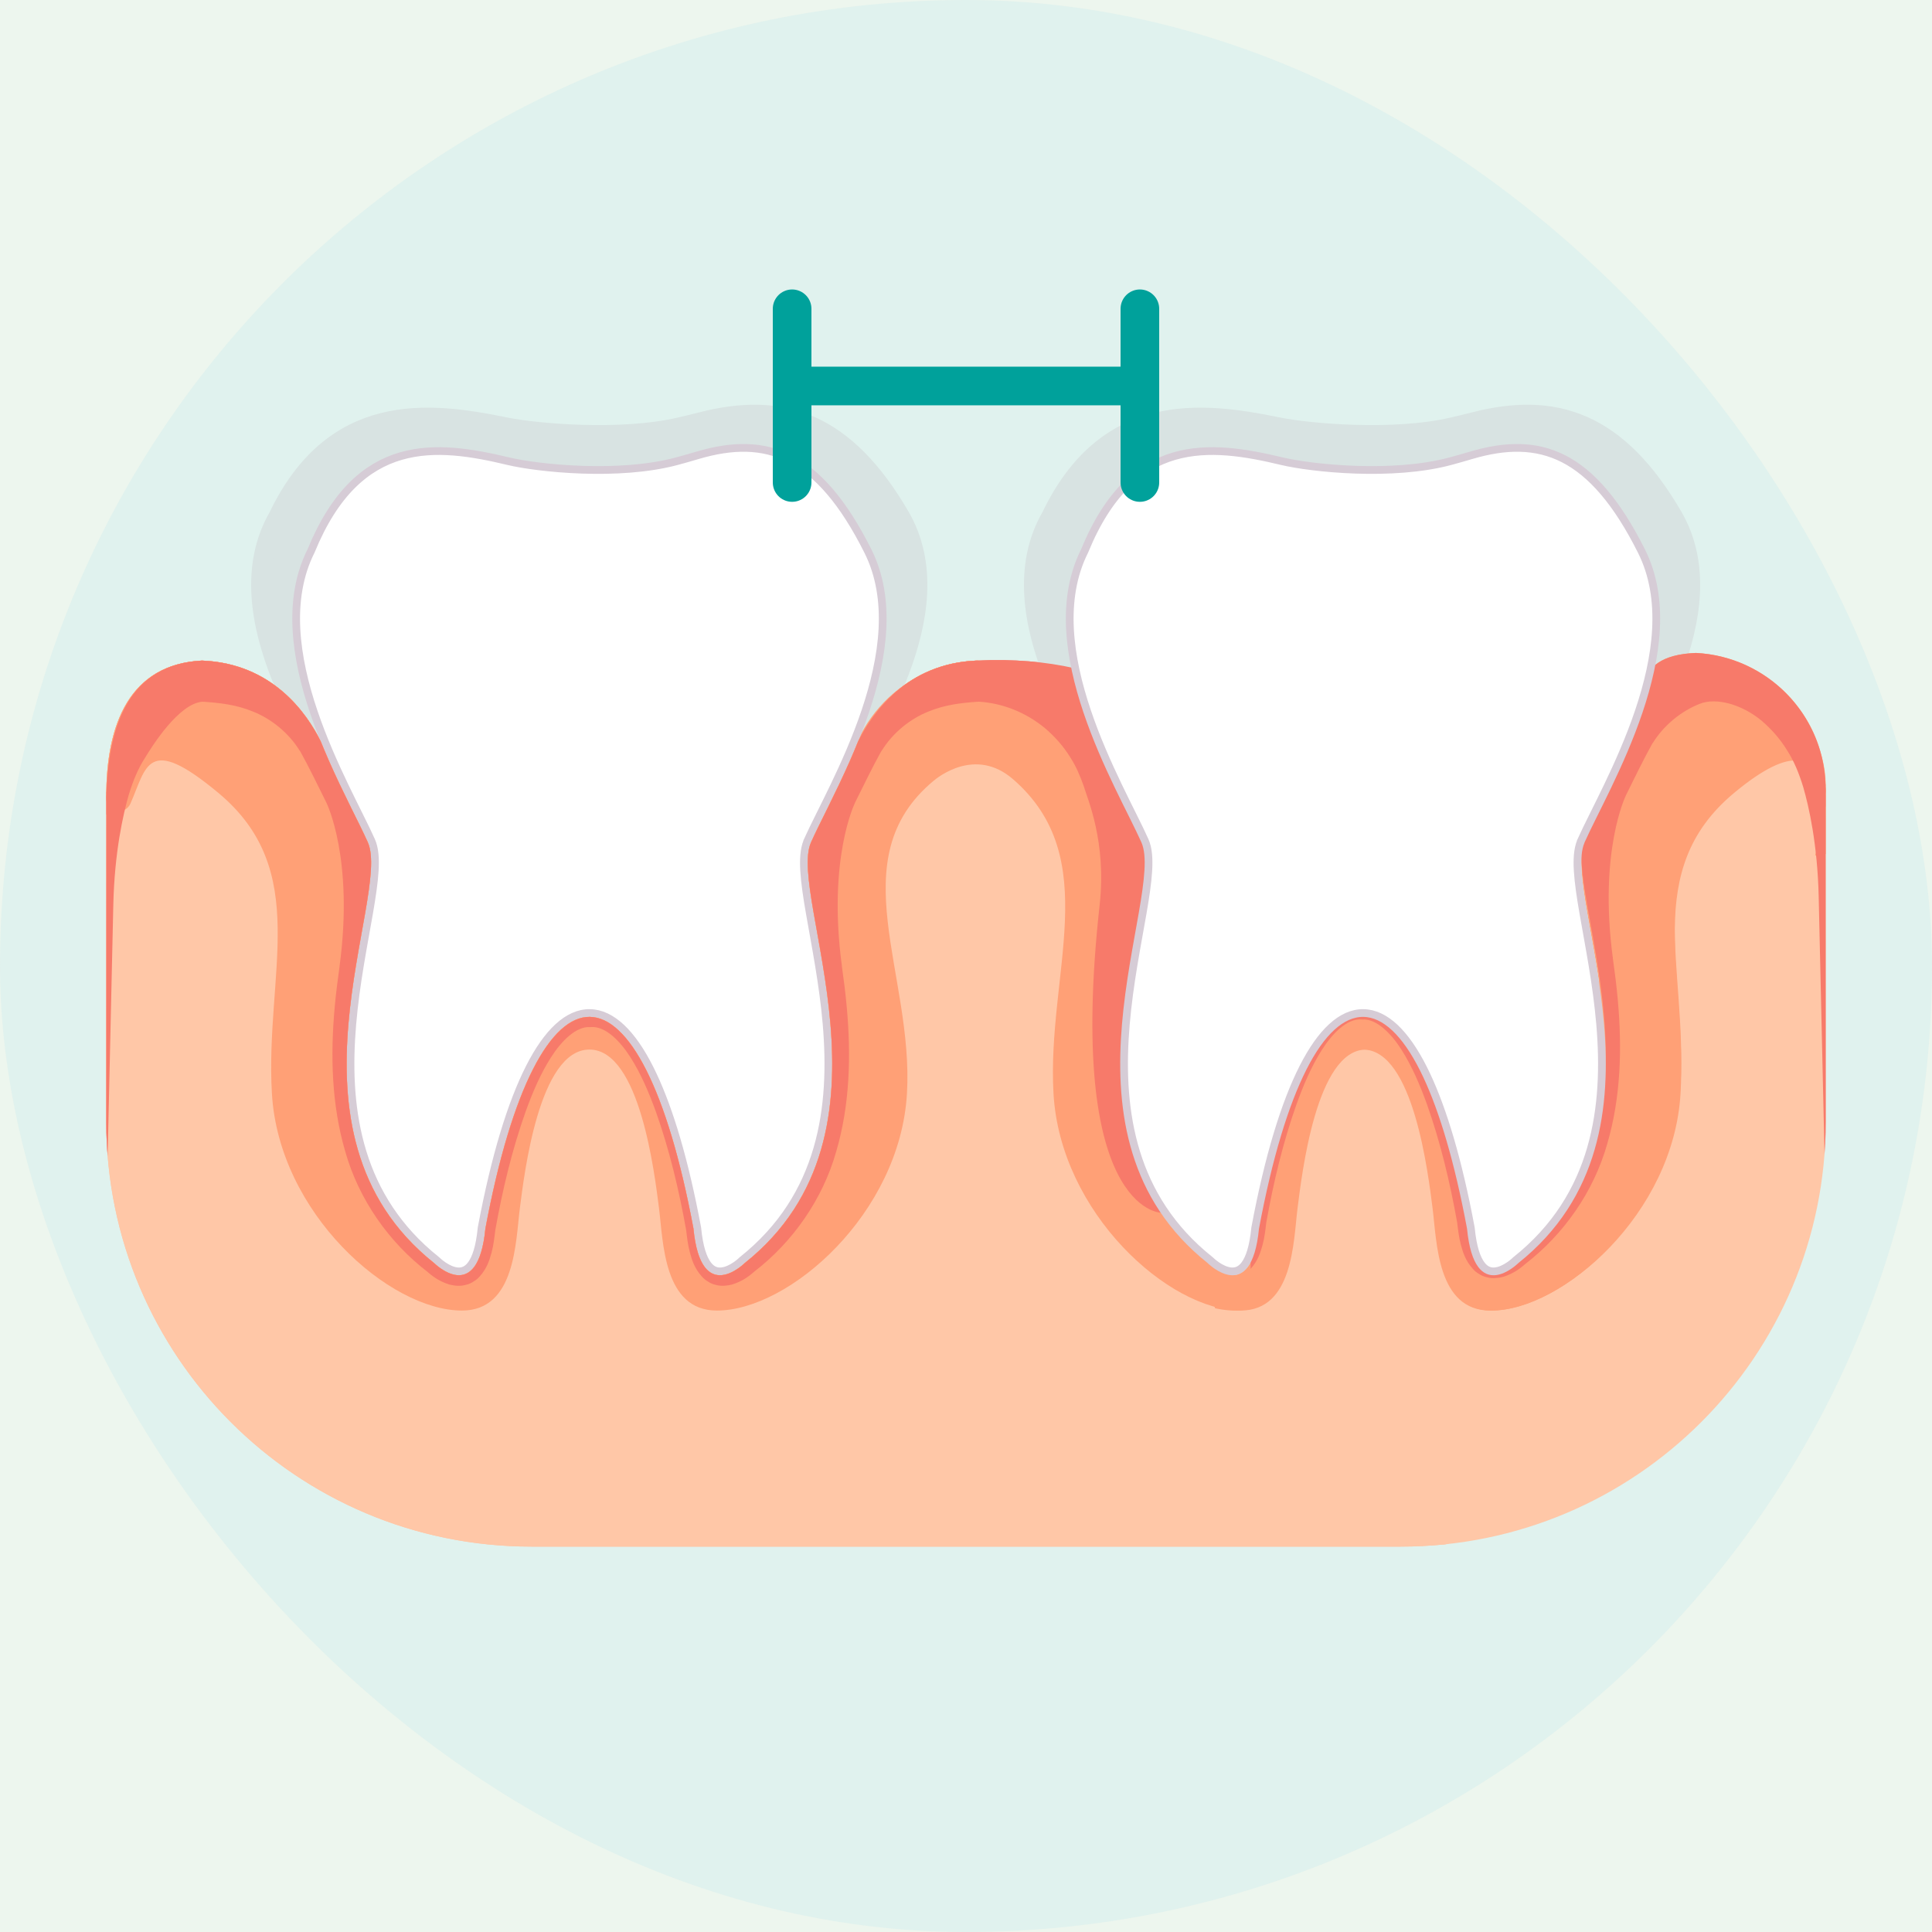 <svg xmlns="http://www.w3.org/2000/svg" fill="none" height="100" viewBox="0 0 100 100" width="100"><rect fill="#EDF6EE" height="100" width="100" x="0" y="0"></rect><rect fill="#D4EFEE" fill-opacity="0.5" height="100" rx="50" width="100"></rect><g clip-path="url(#clip0_3054_2418)"><path d="M88.02 33.84C84.376 33.983 85.418 36.214 84.698 37.667C84.566 37.992 84.433 38.31 84.296 38.622C84.294 38.626 84.29 38.641 84.29 38.641H84.287C83.51 40.41 82.691 41.924 82.258 42.896C81.01 45.697 87.33 57.909 78.825 64.676C78.825 64.676 76.562 66.932 76.172 62.886C74.82 55.632 72.816 51.955 70.806 51.93C68.796 51.906 66.78 55.533 65.404 62.886C65.014 66.931 62.751 64.676 62.751 64.676C54.246 57.908 60.566 45.696 59.318 42.896C58.885 41.923 58.066 42.168 57.289 40.4H57.287C57.287 40.4 57.282 40.386 57.282 40.383C57.145 40.071 57.011 39.751 56.878 39.424C56.157 37.971 54.375 35.39 50.734 35.249C46.992 35.441 44.014 36.759 44.014 40.538V65.234C44.014 73.03 50.354 79.965 58.173 79.965H83.404C91.223 79.965 94.5 73.029 94.5 65.234V40.537C94.5 37.86 91.761 34.033 88.02 33.84Z" fill="#FFC7A7"></path><path d="M36.32 21.826C38.351 21.308 40.212 21.273 41.94 22.032C43.661 22.789 45.174 24.301 46.585 26.718C48.055 29.233 47.536 32.199 46.552 34.772C45.567 37.347 44.039 39.71 43.34 41.008L43.339 41.008C43.311 41.062 43.282 41.119 43.251 41.178L43.111 41.448H17.891L17.751 41.178C17.119 39.96 15.542 37.555 14.517 34.948C13.49 32.337 12.914 29.302 14.405 26.733C15.809 23.802 17.718 22.396 19.834 21.865C21.915 21.343 24.138 21.685 26.135 22.096C26.913 22.255 28.406 22.439 30.104 22.489C31.803 22.54 33.669 22.456 35.204 22.098H35.205C35.557 22.017 35.929 21.926 36.32 21.827V21.826Z" fill="#D8E3E2" stroke="#D8E3E2"></path><path d="M50.564 34.191C46.921 34.334 45.139 36.916 44.419 38.37C44.288 38.695 44.154 39.013 44.017 39.325C44.016 39.329 44.011 39.344 44.011 39.344H44.009C43.231 41.113 42.413 42.627 41.979 43.599C40.731 46.399 47.051 58.612 38.546 65.379C38.546 65.379 36.283 67.635 35.893 63.589C34.541 56.334 32.538 52.658 30.527 52.633C28.517 52.608 26.501 56.236 25.125 63.589C24.735 67.634 22.472 65.379 22.472 65.379C13.968 58.611 20.288 46.398 19.039 43.599C18.606 42.626 17.787 41.112 17.01 39.344H17.008C17.008 39.344 17.004 39.33 17.003 39.327C16.866 39.014 16.732 38.695 16.599 38.368C15.879 36.915 14.096 34.334 10.455 34.192C6.712 34.384 5.5 37.462 5.5 41.24V65.936C5.5 73.732 10.075 80.052 17.894 80.052H73.435C81.254 80.052 62.577 73.732 62.577 65.937V41.24C62.577 37.461 54.306 34.384 50.563 34.191H50.564Z" fill="#FFC7A7"></path><path d="M57.284 41.24C57.284 37.461 54.307 34.384 50.564 34.191C46.921 34.334 45.139 36.916 44.419 38.37C44.287 38.695 44.154 39.013 44.017 39.325C44.016 39.329 44.011 39.344 44.011 39.344H44.009C43.231 41.113 42.413 42.627 41.979 43.599C40.731 46.399 47.051 58.612 38.546 65.379C38.546 65.379 36.283 67.635 35.893 63.589C34.541 56.334 32.538 52.658 30.527 52.633C28.517 52.608 26.501 56.236 25.125 63.589C24.735 67.634 22.472 65.379 22.472 65.379C13.968 58.611 20.288 46.398 19.039 43.599C18.606 42.626 17.787 41.112 17.01 39.344H17.008C17.008 39.344 17.004 39.33 17.003 39.327C16.866 39.014 16.732 38.695 16.599 38.368C15.879 36.915 14.096 34.334 10.455 34.192C6.712 34.384 5.5 37.462 5.5 41.24V41.386L6.045 44.283C6.045 44.283 5.084 35.867 11.3 41.039C16.149 45.074 13.715 50.401 14.073 56.599C14.432 62.797 20.152 67.834 23.912 67.834C26.685 67.834 26.685 64.267 26.909 62.529C27.132 60.79 27.892 54.325 30.508 54.325C33.124 54.325 33.885 60.79 34.108 62.529C34.331 64.267 34.331 67.834 37.105 67.834C40.866 67.834 46.586 62.796 46.943 56.599C47.301 50.401 43.469 44.451 48.318 40.417C54.535 35.245 56.736 44.283 56.736 44.283L57.281 44.2V41.24H57.284Z" fill="#FFA076"></path><path d="M94.5 41.24C94.5 37.461 91.523 34.384 87.78 34.191C84.137 34.334 85.178 36.916 84.459 38.37C84.327 38.695 84.194 39.013 84.057 39.325C84.055 39.329 84.051 39.344 84.051 39.344H84.048C83.271 41.113 82.452 42.627 82.019 43.599C80.77 46.399 87.09 58.612 78.586 65.379C78.586 65.379 76.323 67.635 75.933 63.589C74.581 56.334 72.577 52.658 70.566 52.633C68.556 52.608 66.54 56.236 65.165 63.589C64.775 67.634 62.512 65.379 62.512 65.379C54.007 58.611 60.327 46.398 59.079 43.599C58.645 42.626 57.827 41.112 57.049 39.344H57.048C57.048 39.344 57.043 39.33 57.042 39.327C56.906 39.014 56.771 38.695 56.639 38.368C55.918 36.915 54.136 34.334 50.495 34.192C46.753 34.385 43.775 37.462 43.775 41.24V41.387L45.767 45.517C45.767 45.517 45.889 37.261 52.016 39.58C53.929 40.304 53.756 50.403 54.114 56.601C54.472 62.799 60.192 67.836 63.953 67.836C66.726 67.836 66.726 64.269 66.949 62.53C67.172 60.791 67.933 54.326 70.549 54.326C73.165 54.326 73.925 60.791 74.149 62.53C74.372 64.269 74.372 67.836 77.145 67.836C80.906 67.836 86.626 62.798 86.984 56.601C87.342 50.403 84.907 45.075 89.757 41.041C95.974 35.869 93.953 44.285 93.953 44.285L94.498 44.202V41.241L94.5 41.24Z" fill="#FFA076"></path><path d="M36.106 23.567C37.91 23.032 39.472 23.021 40.893 23.748C42.321 24.478 43.643 25.971 44.921 28.521C46.172 31.013 45.725 34.039 44.784 36.826C43.841 39.616 42.433 42.091 41.796 43.518L41.779 43.557V43.564C41.619 43.956 41.587 44.476 41.623 45.074C41.66 45.701 41.773 46.445 41.916 47.267C42.201 48.919 42.605 50.906 42.785 53.019C43.143 57.243 42.596 61.902 38.421 65.223L38.413 65.23L38.405 65.238V65.239C38.404 65.24 38.403 65.241 38.401 65.243C38.397 65.246 38.392 65.252 38.384 65.258C38.369 65.272 38.347 65.292 38.318 65.317C38.26 65.367 38.175 65.435 38.074 65.504C37.866 65.645 37.605 65.779 37.347 65.803C37.106 65.826 36.856 65.756 36.632 65.457C36.398 65.143 36.188 64.569 36.092 63.572L36.091 63.563L36.089 63.554L35.96 62.883C35.306 59.578 34.51 57.048 33.635 55.311C33.169 54.385 32.675 53.674 32.16 53.191C31.644 52.707 31.096 52.441 30.529 52.434C29.961 52.428 29.412 52.68 28.893 53.155C28.376 53.629 27.879 54.332 27.41 55.256C26.47 57.103 25.618 59.87 24.929 63.554L24.927 63.563L24.926 63.572C24.83 64.57 24.621 65.144 24.386 65.458C24.163 65.757 23.912 65.826 23.671 65.803C23.414 65.779 23.151 65.645 22.944 65.504C22.843 65.435 22.759 65.367 22.701 65.317C22.672 65.292 22.649 65.272 22.634 65.258C22.627 65.252 22.621 65.246 22.618 65.243L22.605 65.23L22.597 65.223L22.216 64.908C18.39 61.611 17.886 57.111 18.234 53.019C18.413 50.906 18.818 48.919 19.103 47.267C19.245 46.445 19.358 45.702 19.396 45.075C19.433 44.454 19.399 43.916 19.222 43.519C18.586 42.092 17.177 39.617 16.234 36.827C15.292 34.04 14.847 31.014 16.097 28.522L16.103 28.509C17.343 25.483 18.981 24.124 20.737 23.611C22.509 23.093 24.442 23.424 26.3 23.869C27.074 24.054 28.507 24.256 30.119 24.312C31.73 24.368 33.536 24.277 35.05 23.867C35.385 23.777 35.737 23.677 36.106 23.567Z" fill="white" stroke="#D6CCD6" stroke-width="0.4"></path><path d="M42.057 31.114C40.887 28.431 39.131 28.003 35.776 28.898C32.42 29.793 30.509 29.675 30.509 29.675C30.509 29.675 28.597 29.793 25.243 28.898C21.887 28.003 20.132 28.431 18.961 31.114C17.791 33.798 17.206 36.638 19.313 40.37C21.419 44.104 21.029 44.999 20.444 47.916C19.888 50.687 18.277 59.315 22.628 63.407C22.932 63.692 23.436 63.513 23.501 63.102C23.971 60.144 25.803 51.026 30.509 51.026C35.215 51.026 37.047 60.144 37.517 63.102C37.583 63.513 38.087 63.692 38.39 63.407C42.742 59.315 41.13 50.686 40.575 47.916C39.99 44.999 39.6 44.104 41.706 40.37C43.813 36.637 43.227 33.797 42.057 31.114Z" fill="white"></path><path d="M62.566 40.991C62.437 37.328 58.115 33.827 50.564 34.192C46.921 34.335 45.139 36.917 44.419 38.37C44.288 38.696 44.154 39.014 44.017 39.326C44.016 39.33 44.011 39.345 44.011 39.345H44.009C43.231 41.114 42.413 42.628 41.979 43.6C40.731 46.4 47.051 58.613 38.546 65.379C38.546 65.379 36.283 67.635 35.893 63.59C34.541 56.335 32.538 52.659 30.527 52.634C28.517 52.609 26.501 56.237 25.125 63.59C24.735 67.635 22.472 65.379 22.472 65.379C13.968 58.612 20.288 46.399 19.039 43.6C18.606 42.627 17.787 41.113 17.01 39.345H17.008C17.008 39.345 17.004 39.331 17.003 39.327C16.866 39.015 16.732 38.696 16.599 38.369C15.879 36.916 14.096 34.335 10.455 34.193C6.796 34.38 5.64 37.328 5.512 40.991L5.506 40.993V41.109C5.506 41.153 5.5 41.196 5.5 41.24V42.149C5.5 42.149 5.504 42.148 5.506 42.148L5.5 63.02C5.5 63.02 5.776 50.893 5.865 46.836C5.926 44.092 6.38 42.123 6.667 41.132C6.884 40.425 7.144 39.782 7.508 39.222C7.871 38.626 8.331 38.118 8.831 37.69C9.832 36.867 9.258 36.4 10.489 36.321C11.388 36.381 12.225 36.472 13.105 36.835C14.016 37.198 14.945 37.917 15.535 38.893L15.498 38.81C16.002 39.718 16.449 40.648 16.909 41.574L16.905 41.569C16.905 41.569 18.328 44.442 17.575 50.014L17.581 49.992C17.48 50.708 17.387 51.426 17.323 52.152C17.102 54.612 17.156 57.169 17.875 59.617C18.571 62.069 20.112 64.282 22.117 65.823L22.069 65.781C22.424 66.104 22.774 66.335 23.269 66.491C23.522 66.55 23.812 66.591 24.109 66.505C24.261 66.472 24.397 66.413 24.518 66.328C24.654 66.253 24.751 66.159 24.839 66.058C25.199 65.659 25.337 65.231 25.445 64.831C25.551 64.438 25.59 64.057 25.637 63.676C26.009 61.587 26.503 59.515 27.207 57.539C27.562 56.554 27.974 55.586 28.519 54.732C29.046 53.901 29.813 53.111 30.555 53.163C30.561 53.163 30.57 53.163 30.577 53.163C30.582 53.163 30.586 53.161 30.59 53.161C30.594 53.161 30.597 53.163 30.6 53.162C31.341 53.109 32.11 53.9 32.636 54.731C33.179 55.584 33.591 56.553 33.948 57.539C34.651 59.514 35.144 61.587 35.517 63.675C35.564 64.056 35.604 64.437 35.71 64.831C35.816 65.23 35.956 65.658 36.316 66.058C36.403 66.158 36.5 66.252 36.636 66.327C36.757 66.413 36.894 66.471 37.045 66.504C37.342 66.59 37.632 66.549 37.885 66.49C38.381 66.335 38.731 66.103 39.085 65.78L39.038 65.823C41.043 64.281 42.584 62.069 43.28 59.616C43.999 57.169 44.053 54.611 43.831 52.151C43.767 51.425 43.674 50.706 43.574 49.991L43.579 50.013C42.826 44.44 44.249 41.568 44.249 41.568L44.244 41.572C44.705 40.648 45.151 39.717 45.656 38.808L45.619 38.891C46.208 37.915 47.138 37.196 48.049 36.833C48.929 36.471 49.766 36.38 50.665 36.319C51.896 36.399 53.086 36.865 54.087 37.689C54.587 38.116 55.046 38.624 55.41 39.22C55.688 39.648 55.895 40.136 56.081 40.65C56.288 41.354 57.281 43.556 56.919 46.834C55.17 62.669 60.078 62.769 60.078 62.769C60.078 62.769 62.576 42.139 62.578 42.139L62.566 40.989V40.991Z" fill="#F77A6A"></path><path d="M50.564 34.191C46.921 34.334 45.139 36.916 44.419 38.37C44.288 38.695 44.154 39.013 44.017 39.325C44.016 39.329 44.011 39.344 44.011 39.344H44.009C43.231 41.113 42.413 42.627 41.979 43.599C40.731 46.399 47.051 58.612 38.546 65.379C38.546 65.379 36.283 67.635 35.893 63.589C34.541 56.334 32.538 52.658 30.527 52.633C28.517 52.608 26.501 56.236 25.125 63.589C24.735 67.634 22.472 65.379 22.472 65.379C13.968 58.611 20.288 46.398 19.039 43.599C18.606 42.626 17.787 41.112 17.01 39.344H17.008C17.008 39.344 17.004 39.33 17.003 39.327C16.866 39.014 16.732 38.695 16.599 38.368C15.879 36.915 14.096 34.334 10.455 34.192C6.712 34.384 5.5 37.462 5.5 41.24V65.936C5.5 73.732 10.075 80.052 17.894 80.052H73.435C81.254 80.052 62.577 73.732 62.577 65.937V41.24C62.577 37.461 54.306 34.384 50.563 34.191H50.564Z" fill="#FFC7A7"></path><path d="M85.743 50.326C85.121 50.326 84.105 50.326 83.409 50.326C83.015 50.326 82.71 50.672 82.764 51.062C83.418 55.735 83.453 61.453 78.637 65.362C78.624 65.372 78.612 65.383 78.6 65.394C78.398 65.588 76.379 67.423 76.008 63.617C76.006 63.599 76.003 63.581 76 63.563C74.669 56.326 72.699 52.658 70.722 52.633C68.746 52.608 66.764 56.227 65.411 63.563C65.407 63.581 65.405 63.599 65.403 63.617C65.032 67.422 63.014 65.59 62.811 65.394C62.798 65.383 62.786 65.371 62.773 65.361C54.433 58.59 60.642 46.396 59.415 43.598C58.988 42.625 58.182 41.111 57.417 39.343H57.415C57.415 39.343 57.411 39.329 57.41 39.326C57.279 39.021 57.15 38.71 57.023 38.391C57.017 38.375 57.01 38.359 57.002 38.344C56.289 36.893 54.544 34.351 51.005 34.192C50.979 34.191 50.952 34.191 50.925 34.192C50.89 34.195 50.855 34.197 50.82 34.201C50.786 34.205 50.748 34.205 50.711 34.201C50.674 34.197 50.638 34.195 50.601 34.192C50.575 34.191 50.548 34.191 50.523 34.192C46.926 34.351 45.153 36.894 44.428 38.346C44.42 38.361 44.413 38.377 44.407 38.392C44.279 38.71 44.148 39.02 44.015 39.323C44.013 39.327 44.009 39.342 44.009 39.342H44.006C43.229 41.111 42.41 42.625 41.977 43.597C40.729 46.395 47.038 58.59 38.565 65.36C38.551 65.371 38.539 65.381 38.527 65.392C38.322 65.586 36.271 67.421 35.893 63.616C35.891 63.597 35.889 63.579 35.885 63.561C34.533 56.324 32.532 52.656 30.524 52.631C28.517 52.607 26.503 56.225 25.128 63.56C25.125 63.578 25.122 63.597 25.12 63.615C24.742 67.421 22.691 65.586 22.486 65.392C22.474 65.381 22.462 65.371 22.448 65.36C13.976 58.59 20.284 46.395 19.037 43.597C18.603 42.624 17.785 41.11 17.007 39.342H17.005C17.005 39.342 17.001 39.328 17 39.325C16.866 39.02 16.735 38.709 16.607 38.391C16.6 38.375 16.593 38.359 16.585 38.344C15.86 36.893 14.088 34.351 10.491 34.192C10.466 34.191 10.44 34.191 10.415 34.192C6.692 34.405 5.5 37.474 5.5 41.24V41.326C5.5 41.366 5.504 41.406 5.511 41.445L5.513 41.457C5.632 42.088 6.493 42.179 6.753 41.591C7.592 39.688 7.611 37.968 11.301 41.039C16.15 45.074 13.716 50.401 14.074 56.599C14.432 62.797 20.153 67.834 23.913 67.834C26.686 67.834 26.686 64.267 26.909 62.529C27.133 60.79 27.893 54.325 30.509 54.325C33.125 54.325 33.886 60.79 34.109 62.529C34.332 64.267 34.332 67.834 37.105 67.834C40.867 67.834 46.587 62.796 46.944 56.599C47.302 50.401 43.469 44.451 48.319 40.417C48.499 40.267 50.468 38.628 52.433 40.331C57.155 44.425 54.176 50.401 54.529 56.599C54.88 62.797 60.511 67.834 64.213 67.834C66.942 67.834 66.942 64.267 67.162 62.529C67.383 60.79 68.131 54.325 70.706 54.325C73.28 54.325 74.029 60.79 74.249 62.529C74.469 64.267 74.469 67.834 77.199 67.834C80.901 67.834 86.531 62.796 86.883 56.599C86.994 54.646 86.695 52.718 86.384 50.868C86.331 50.554 86.06 50.326 85.741 50.326H85.743Z" fill="#FFA076"></path><path d="M76.32 21.826C78.351 21.308 80.212 21.273 81.939 22.032C83.661 22.789 85.174 24.301 86.585 26.718C88.055 29.233 87.536 32.199 86.552 34.772C85.567 37.347 84.039 39.71 83.34 41.008L83.339 41.008C83.311 41.062 83.282 41.119 83.251 41.178L83.111 41.448H57.891L57.751 41.178C57.119 39.96 55.542 37.555 54.517 34.948C53.49 32.337 52.914 29.302 54.405 26.733C55.809 23.802 57.718 22.396 59.834 21.865C61.915 21.343 64.138 21.685 66.135 22.096C66.913 22.255 68.406 22.439 70.103 22.489C71.803 22.54 73.669 22.456 75.204 22.098H75.205C75.558 22.017 75.929 21.926 76.32 21.827V21.826Z" fill="#D8E3E2" stroke="#D8E3E2"></path><path d="M62.566 40.991C62.437 37.328 58.115 33.827 50.564 34.192C46.921 34.335 45.139 36.917 44.419 38.37C44.288 38.696 44.154 39.014 44.017 39.326C44.016 39.33 44.011 39.345 44.011 39.345H44.009C43.231 41.114 42.413 42.628 41.979 43.6C40.731 46.4 47.051 58.613 38.546 65.379C38.546 65.379 36.283 67.635 35.893 63.59C34.541 56.335 32.538 52.659 30.527 52.634C28.517 52.609 26.501 56.237 25.125 63.59C24.735 67.635 22.472 65.379 22.472 65.379C13.968 58.612 20.288 46.399 19.039 43.6C18.606 42.627 17.787 41.113 17.01 39.345H17.008C17.008 39.345 17.004 39.331 17.003 39.327C16.866 39.015 16.732 38.696 16.599 38.369C15.879 36.916 14.096 34.335 10.455 34.193C6.796 34.38 5.64 37.328 5.512 40.991L5.506 40.993V41.109C5.506 41.153 5.5 41.196 5.5 41.24V42.149C5.5 42.149 5.504 42.148 5.506 42.148L5.5 63.02C5.5 63.02 5.776 50.893 5.865 46.836C5.926 44.092 6.38 42.123 6.667 41.132C6.884 40.425 7.144 39.782 7.508 39.222C7.871 38.626 9.258 36.4 10.488 36.32C11.387 36.38 12.224 36.471 13.104 36.834C14.015 37.197 14.944 37.916 15.534 38.892L15.497 38.809C16.001 39.717 16.448 40.648 16.908 41.573L16.904 41.569C16.904 41.569 18.327 44.441 17.575 50.014L17.58 49.992C17.479 50.707 17.387 51.425 17.322 52.151C17.101 54.611 17.155 57.168 17.874 59.616C18.57 62.068 20.111 64.281 22.116 65.823L22.068 65.78C22.423 66.103 22.773 66.335 23.268 66.49C23.521 66.549 23.812 66.59 24.108 66.504C24.26 66.471 24.396 66.412 24.517 66.327C24.653 66.252 24.75 66.158 24.838 66.058C25.198 65.658 25.336 65.23 25.444 64.831C25.55 64.437 25.589 64.056 25.636 63.675C26.009 61.587 26.503 59.514 27.206 57.539C27.561 56.553 27.973 55.585 28.518 54.731C29.045 53.901 29.812 53.11 30.554 53.162C30.56 53.162 30.569 53.163 30.576 53.163C30.581 53.163 30.585 53.16 30.59 53.16C30.593 53.16 30.596 53.162 30.599 53.161C31.34 53.108 32.109 53.899 32.635 54.73C33.178 55.583 33.59 56.553 33.947 57.538C34.65 59.513 35.143 61.586 35.516 63.674C35.563 64.055 35.603 64.436 35.709 64.83C35.816 65.229 35.955 65.657 36.315 66.057C36.402 66.157 36.499 66.251 36.635 66.326C36.756 66.412 36.893 66.47 37.044 66.504C37.341 66.589 37.631 66.548 37.885 66.489C38.38 66.334 38.73 66.102 39.084 65.78L39.037 65.822C41.042 64.28 42.583 62.068 43.279 59.615C43.998 57.168 44.052 54.61 43.83 52.15C43.766 51.424 43.673 50.705 43.573 49.99L43.578 50.012C42.825 44.439 44.249 41.567 44.249 41.567L44.243 41.571C44.704 40.647 45.15 39.716 45.655 38.807L45.618 38.89C46.207 37.914 47.137 37.195 48.048 36.832C48.928 36.47 49.765 36.379 50.664 36.318C51.895 36.398 53.085 36.864 54.086 37.688C54.586 38.115 55.045 38.623 55.409 39.219C55.687 39.648 55.894 40.135 56.08 40.649C56.287 41.353 57.28 43.556 56.918 46.833C55.169 62.668 60.077 62.768 60.077 62.768C60.077 62.768 62.575 42.139 62.577 42.139L62.565 40.988L62.566 40.991Z" fill="#F77A6A"></path><path d="M87.78 33.796C84.139 33.939 85.18 36.52 84.459 37.972C84.327 38.299 84.194 38.618 84.056 38.931C84.055 38.934 84.051 38.948 84.051 38.948H84.049C83.272 40.717 82.453 42.231 82.019 43.203C80.771 46.004 87.091 58.216 78.586 64.983C78.586 64.983 76.323 67.239 75.933 63.194C74.558 55.84 72.542 52.213 70.532 52.237C68.522 52.262 66.517 55.939 65.165 63.194C65.086 64.014 64.93 64.575 64.731 64.948V67.328C66.727 66.715 66.748 63.691 66.949 62.133C67.173 60.394 67.933 53.929 70.549 53.929C73.165 53.929 73.925 60.394 74.148 62.133C74.372 63.872 74.372 67.438 77.145 67.438C80.906 67.438 86.626 62.4 86.983 56.203C87.341 50.006 84.907 44.677 89.757 40.643C95.973 35.471 93.953 43.887 93.953 43.887L94.498 40.991V40.844C94.498 37.065 91.521 33.988 87.778 33.795L87.78 33.796Z" fill="#FFA076"></path><path d="M94.5 40.845C94.5 40.801 94.495 40.758 94.494 40.714V40.598L94.487 40.596C94.359 36.933 91.439 33.985 87.78 33.796C84.139 33.939 85.18 36.52 84.459 37.972C84.327 38.299 84.194 38.618 84.056 38.931C84.055 38.934 84.051 38.948 84.051 38.948H84.049C83.272 40.717 82.453 42.231 82.019 43.203C80.771 46.004 87.091 58.216 78.586 64.983C78.586 64.983 76.323 67.239 75.933 63.194C74.558 55.84 72.542 52.213 70.532 52.237C68.522 52.262 66.517 55.938 65.165 63.194C65.086 64.014 64.93 64.575 64.731 64.948V65.676C64.736 65.67 64.74 65.666 64.745 65.661C65.105 65.261 65.243 64.833 65.351 64.434C65.457 64.04 65.496 63.66 65.543 63.278C65.915 61.19 66.41 59.117 67.113 57.142C67.468 56.157 67.881 55.188 68.425 54.335C68.952 53.505 69.719 52.714 70.46 52.766C70.464 52.766 70.466 52.764 70.47 52.765C70.474 52.765 70.479 52.768 70.483 52.768C70.49 52.768 70.498 52.768 70.505 52.767C71.246 52.714 72.015 53.505 72.542 54.336C73.085 55.189 73.497 56.158 73.854 57.143C74.557 59.118 75.05 61.191 75.423 63.279C75.47 63.66 75.51 64.041 75.616 64.435C75.722 64.834 75.862 65.262 76.222 65.662C76.309 65.762 76.406 65.856 76.542 65.931C76.663 66.017 76.8 66.075 76.951 66.109C77.248 66.194 77.538 66.153 77.791 66.094C78.287 65.939 78.637 65.707 78.991 65.385L78.944 65.427C80.949 63.885 82.49 61.673 83.186 59.22C83.905 56.773 83.959 54.215 83.737 51.755C83.673 51.029 83.58 50.31 83.48 49.596L83.485 49.618C82.732 44.045 84.156 41.173 84.156 41.173L84.151 41.177C84.612 40.253 85.058 39.322 85.563 38.413L85.526 38.496C86.115 37.52 87.045 36.801 87.956 36.438C88.836 36.076 90.169 36.47 91.171 37.295C91.67 37.722 92.13 38.23 92.493 38.826C92.858 39.386 93.117 40.029 93.334 40.736C93.622 41.727 94.076 43.695 94.136 46.44C94.225 50.497 94.502 62.624 94.502 62.624L94.496 41.753C94.496 41.753 94.5 41.754 94.502 41.754V40.845H94.5Z" fill="#F77A6A"></path><path d="M76.145 23.567C77.949 23.032 79.511 23.021 80.933 23.748C82.361 24.478 83.682 25.971 84.961 28.521C86.211 31.013 85.765 34.039 84.823 36.826C83.88 39.616 82.472 42.091 81.836 43.518L81.818 43.557V43.564C81.658 43.956 81.626 44.476 81.662 45.074C81.7 45.701 81.813 46.445 81.955 47.267C82.24 48.919 82.645 50.906 82.824 53.019C83.183 57.243 82.635 61.902 78.461 65.223L78.452 65.23L78.444 65.238V65.239C78.444 65.24 78.442 65.241 78.44 65.243C78.437 65.246 78.431 65.252 78.424 65.258C78.409 65.272 78.386 65.292 78.357 65.317C78.299 65.367 78.215 65.435 78.113 65.504C77.906 65.645 77.644 65.779 77.387 65.803C77.146 65.826 76.895 65.756 76.672 65.457C76.437 65.143 76.228 64.569 76.132 63.572L76.131 63.563L76.129 63.554L76 62.883C75.346 59.578 74.55 57.048 73.675 55.311C73.208 54.385 72.714 53.674 72.199 53.191C71.683 52.707 71.135 52.441 70.568 52.434C70.001 52.428 69.451 52.68 68.933 53.155C68.415 53.629 67.919 54.332 67.449 55.256C66.51 57.103 65.658 59.87 64.969 63.554L64.967 63.563L64.966 63.572C64.87 64.57 64.66 65.144 64.426 65.458C64.202 65.757 63.952 65.826 63.711 65.803C63.453 65.779 63.191 65.645 62.983 65.504C62.882 65.435 62.798 65.367 62.74 65.317C62.711 65.292 62.689 65.272 62.674 65.258C62.666 65.252 62.661 65.246 62.657 65.243L62.645 65.23L62.637 65.223L62.256 64.908C58.429 61.611 57.926 57.111 58.273 53.019C58.453 50.906 58.857 48.919 59.143 47.267C59.285 46.445 59.398 45.702 59.435 45.075C59.473 44.454 59.438 43.916 59.262 43.519C58.626 42.092 57.216 39.617 56.273 36.827C55.332 34.04 54.886 31.014 56.137 28.522L56.143 28.509C57.382 25.483 59.021 24.124 60.776 23.611C62.549 23.093 64.482 23.424 66.34 23.869C67.114 24.054 68.547 24.256 70.158 24.312C71.769 24.368 73.576 24.277 75.09 23.867C75.424 23.777 75.776 23.677 76.145 23.567Z" fill="white" stroke="#D6CCD6" stroke-width="0.4"></path><path d="M43.596 44.198C43.581 44.253 43.573 44.283 43.573 44.283L43.596 44.198Z" fill="#FFA076"></path></g><path d="M41 15.983V24.974" stroke="#00A19B" stroke-linecap="round" stroke-width="2"></path><path d="M59 15.983V24.974" stroke="#00A19B" stroke-linecap="round" stroke-width="2"></path><path d="M41 19.979L59 19.979" stroke="#00A19B" stroke-linecap="round" stroke-width="2"></path><defs><clipPath id="clip0_3054_2418"><path d="M5.5 19.948H94.5V58.052C94.5 70.202 84.65 80.052 72.5 80.052H27.5C15.35 80.052 5.5 70.202 5.5 58.052V19.948Z" fill="white"></path></clipPath></defs></svg>